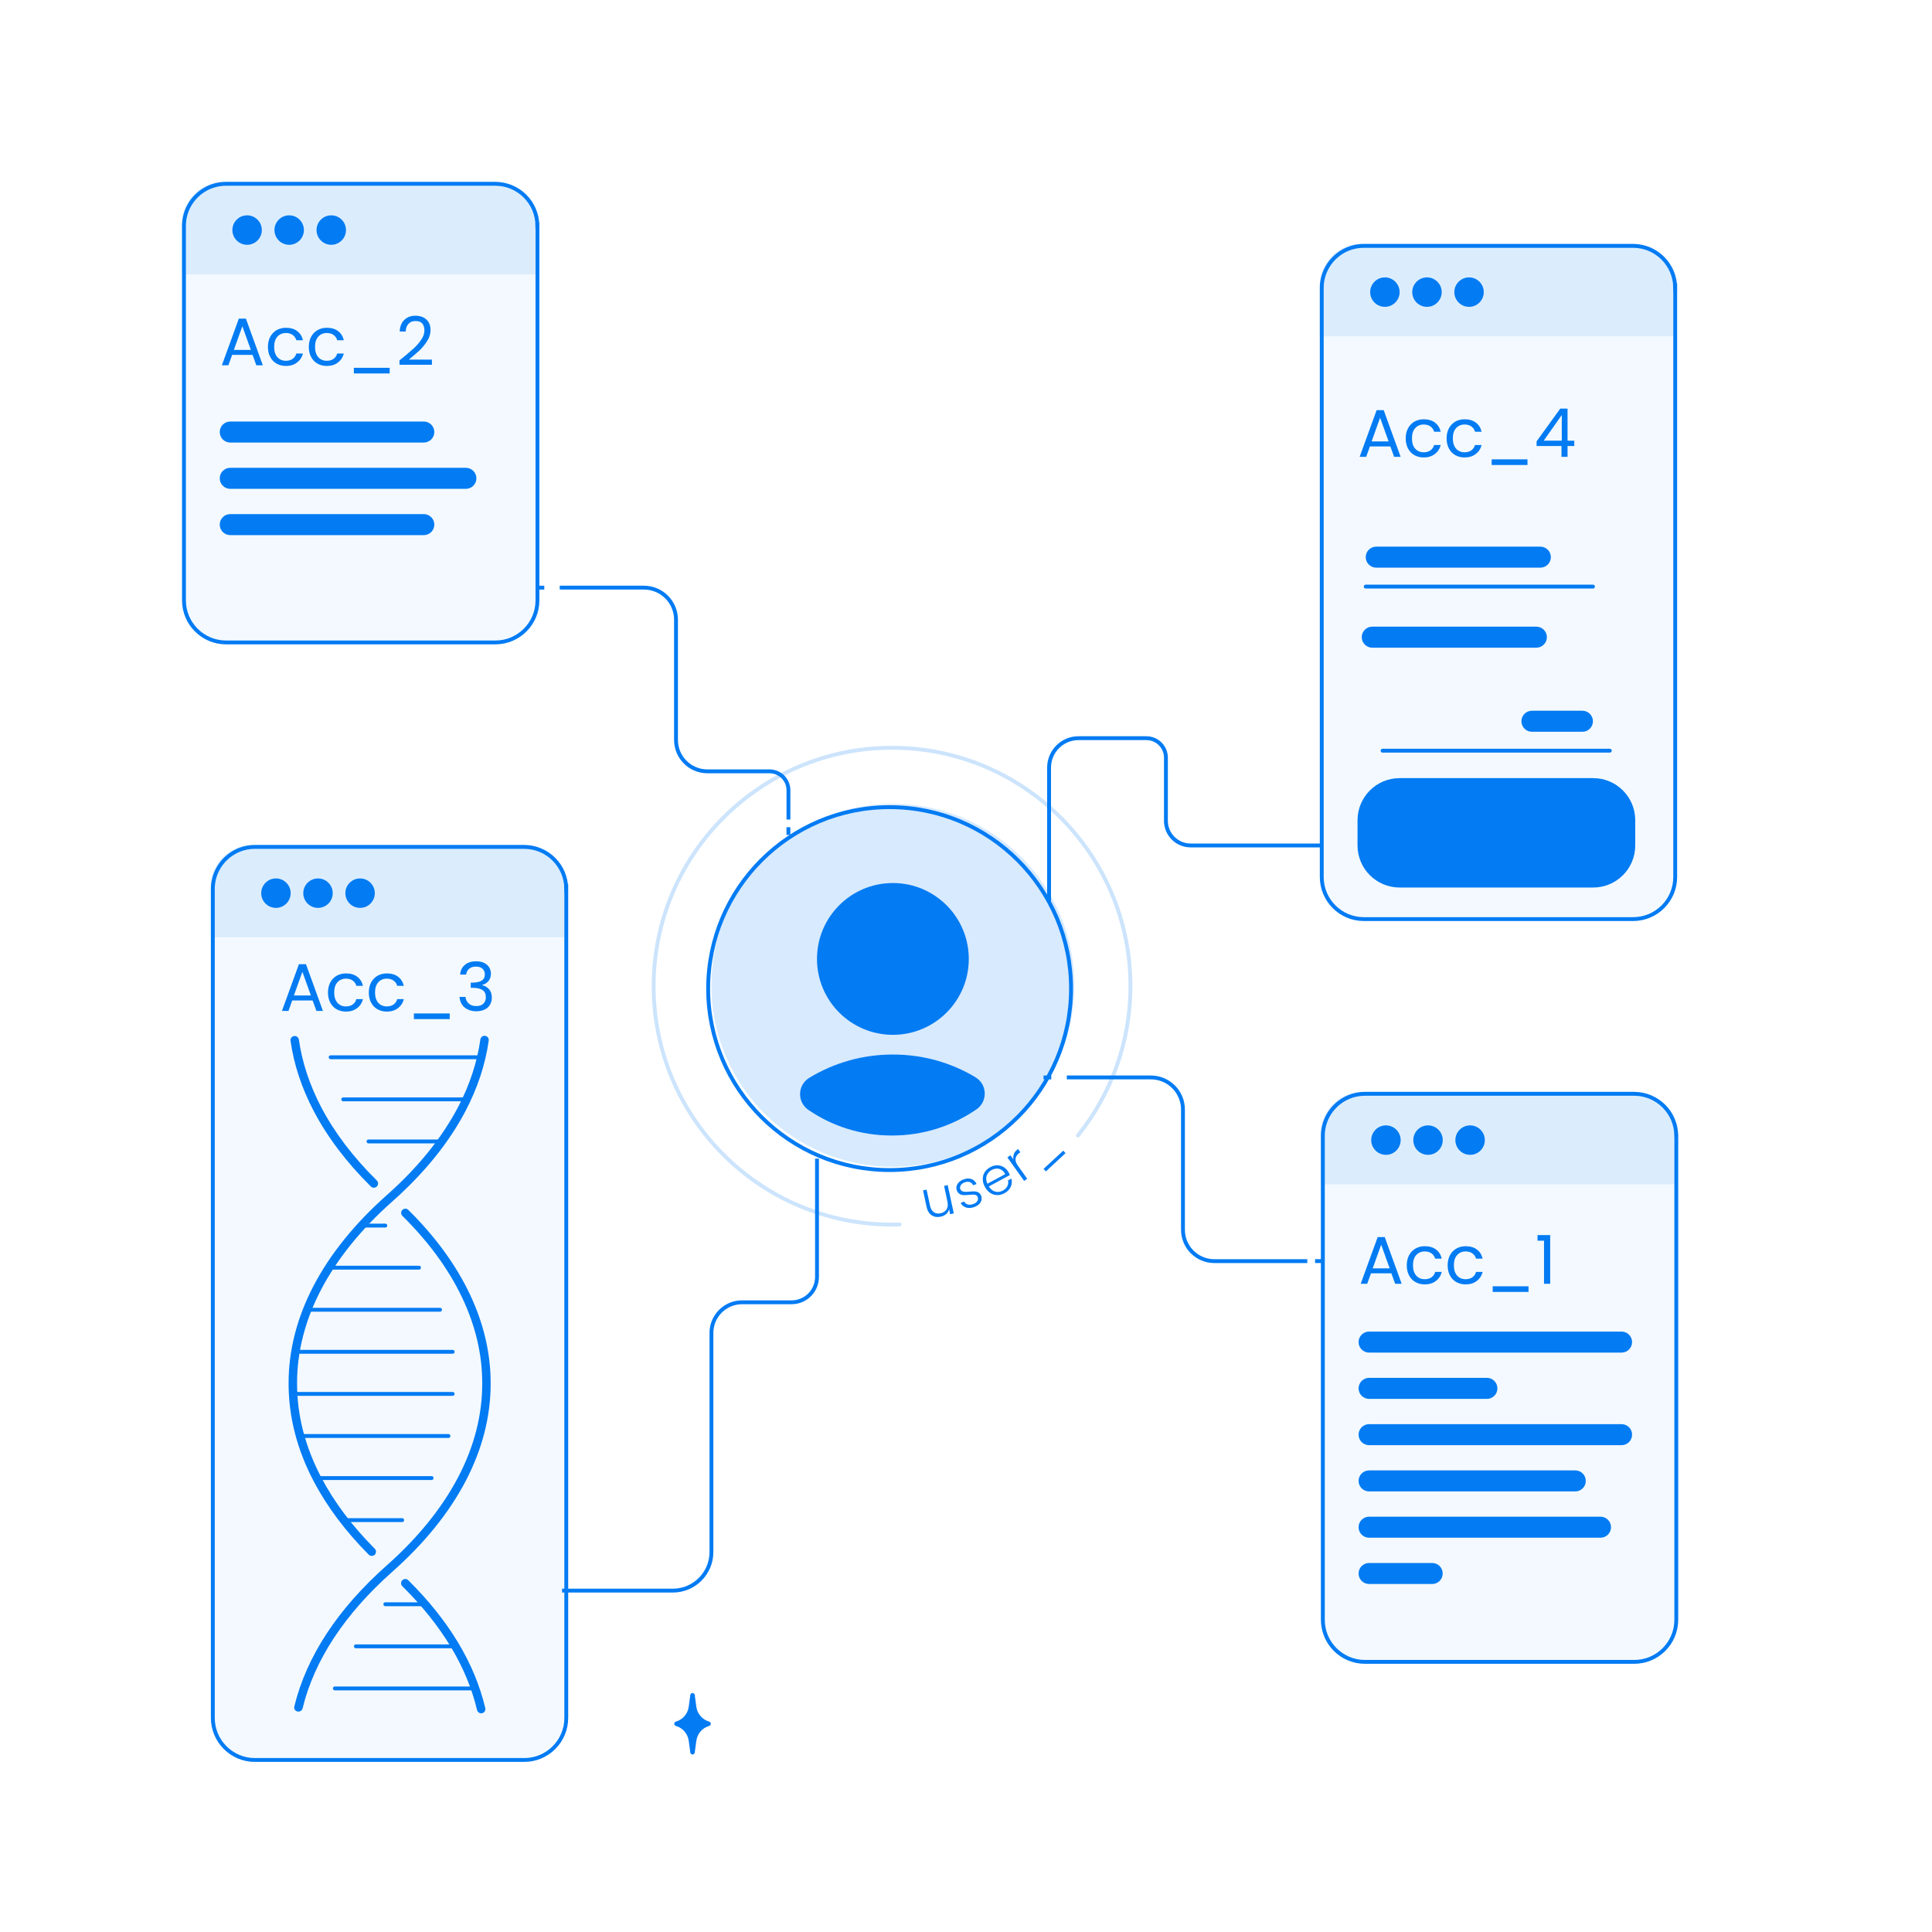 <svg width="500" height="500" viewBox="0 0 500 500" fill="none" xmlns="http://www.w3.org/2000/svg">
<g opacity="0.05">
<path d="M422.38 282.54H352.69C346.675 282.54 341.8 287.416 341.8 293.43V418.66C341.8 424.674 346.675 429.55 352.69 429.55H422.38C428.394 429.55 433.27 424.674 433.27 418.66V293.43C433.27 287.416 428.394 282.54 422.38 282.54Z" fill="#027BF3"/>
</g>
<path d="M433.82 293.97V419.2C433.82 425.21 428.94 430.09 422.93 430.09H353.24C347.23 430.09 342.35 425.21 342.35 419.2V293.89C342.37 290.32 344.13 287.15 346.81 285.18C348.61 283.86 350.83 283.08 353.23 283.08H422.92C428.93 283.08 433.81 287.96 433.81 293.97H433.82Z" stroke="#027BF3" stroke-miterlimit="10"/>
<path opacity="0.1" d="M352.69 282.54H422.38C428.39 282.54 433.27 287.42 433.27 293.43V306.5H341.8V293.43C341.8 287.42 346.68 282.54 352.69 282.54Z" fill="#027BF3"/>
<path d="M358.68 298.87C360.784 298.87 362.49 297.164 362.49 295.06C362.49 292.956 360.784 291.25 358.68 291.25C356.576 291.25 354.87 292.956 354.87 295.06C354.87 297.164 356.576 298.87 358.68 298.87Z" fill="#027BF3"/>
<path d="M369.57 298.87C371.674 298.87 373.38 297.164 373.38 295.06C373.38 292.956 371.674 291.25 369.57 291.25C367.466 291.25 365.76 292.956 365.76 295.06C365.76 297.164 367.466 298.87 369.57 298.87Z" fill="#027BF3"/>
<path d="M380.46 298.87C382.565 298.87 384.27 297.164 384.27 295.06C384.27 292.956 382.565 291.25 380.46 291.25C378.356 291.25 376.65 292.956 376.65 295.06C376.65 297.164 378.356 298.87 380.46 298.87Z" fill="#027BF3"/>
<path d="M360.1 329.54H354.81L353.83 332.24H352.15L356.54 320.16H358.37L362.75 332.24H361.07L360.09 329.54H360.1ZM359.65 328.25L357.45 322.12L355.25 328.25H359.65Z" fill="#027BF3"/>
<path d="M364.67 324.85C365.06 324.11 365.62 323.54 366.31 323.13C367.02 322.73 367.81 322.52 368.73 322.52C369.91 322.52 370.88 322.8 371.63 323.37C372.39 323.94 372.89 324.73 373.13 325.74H371.42C371.26 325.16 370.94 324.71 370.47 324.37C370 324.03 369.41 323.87 368.72 323.87C367.82 323.87 367.09 324.19 366.52 324.81C365.96 325.43 365.68 326.31 365.68 327.45C365.68 328.59 365.96 329.49 366.52 330.12C367.08 330.75 367.8 331.06 368.72 331.06C369.42 331.06 369.99 330.9 370.46 330.57C370.93 330.24 371.24 329.78 371.42 329.18H373.13C372.88 330.16 372.37 330.93 371.59 331.52C370.81 332.11 369.87 332.4 368.72 332.4C367.82 332.4 367.01 332.19 366.3 331.79C365.59 331.39 365.05 330.81 364.66 330.07C364.27 329.33 364.07 328.46 364.07 327.46C364.07 326.46 364.27 325.61 364.66 324.87H364.67V324.85Z" fill="#027BF3"/>
<path d="M375.25 324.85C375.64 324.11 376.2 323.54 376.89 323.13C377.6 322.73 378.39 322.52 379.31 322.52C380.49 322.52 381.46 322.8 382.21 323.37C382.97 323.94 383.47 324.73 383.71 325.74H382C381.84 325.16 381.52 324.71 381.05 324.37C380.58 324.03 379.99 323.87 379.3 323.87C378.4 323.87 377.67 324.19 377.1 324.81C376.54 325.43 376.26 326.31 376.26 327.45C376.26 328.59 376.54 329.49 377.1 330.12C377.66 330.75 378.38 331.06 379.3 331.06C380 331.06 380.57 330.9 381.04 330.57C381.51 330.24 381.82 329.78 382 329.18H383.71C383.46 330.16 382.95 330.93 382.17 331.52C381.39 332.11 380.45 332.4 379.3 332.4C378.4 332.4 377.59 332.19 376.88 331.79C376.17 331.39 375.63 330.81 375.24 330.07C374.85 329.33 374.65 328.46 374.65 327.46C374.65 326.46 374.85 325.61 375.24 324.87H375.25V324.85Z" fill="#027BF3"/>
<path d="M395.58 332.89V334.35H386.31V332.89H395.58Z" fill="#027BF3"/>
<path d="M397.91 321.09V319.64H401.19V332.24H399.59V321.09H397.91Z" fill="#027BF3"/>
<path d="M354.32 344.61H419.66C421.16 344.61 422.38 345.83 422.38 347.33C422.38 348.83 421.16 350.05 419.66 350.05H354.32C352.82 350.05 351.6 348.83 351.6 347.33C351.6 345.83 352.82 344.61 354.32 344.61Z" fill="#027BF3"/>
<path d="M354.32 356.59H384.81C386.31 356.59 387.53 357.81 387.53 359.31C387.53 360.81 386.31 362.03 384.81 362.03H354.32C352.82 362.03 351.6 360.81 351.6 359.31C351.6 357.81 352.82 356.59 354.32 356.59Z" fill="#027BF3"/>
<path d="M354.32 368.57H419.66C421.16 368.57 422.38 369.79 422.38 371.29C422.38 372.79 421.16 374.01 419.66 374.01H354.32C352.82 374.01 351.6 372.79 351.6 371.29C351.6 369.79 352.82 368.57 354.32 368.57Z" fill="#027BF3"/>
<path d="M354.32 380.54H407.68C409.18 380.54 410.4 381.76 410.4 383.26C410.4 384.76 409.18 385.98 407.68 385.98H354.32C352.82 385.98 351.6 384.76 351.6 383.26C351.6 381.76 352.82 380.54 354.32 380.54Z" fill="#027BF3"/>
<path d="M354.32 392.52H414.21C415.71 392.52 416.93 393.74 416.93 395.24C416.93 396.74 415.71 397.96 414.21 397.96H354.32C352.82 397.96 351.6 396.74 351.6 395.24C351.6 393.74 352.82 392.52 354.32 392.52Z" fill="#027BF3"/>
<path d="M354.32 404.5H370.65C372.15 404.5 373.37 405.72 373.37 407.22C373.37 408.72 372.15 409.94 370.65 409.94H354.32C352.82 409.94 351.6 408.72 351.6 407.22C351.6 405.72 352.82 404.5 354.32 404.5Z" fill="#027BF3"/>
<g opacity="0.05">
<path d="M127.65 47.02H57.96C51.946 47.02 47.07 51.896 47.07 57.91V154.83C47.07 160.844 51.946 165.72 57.96 165.72H127.65C133.665 165.72 138.54 160.844 138.54 154.83V57.91C138.54 51.896 133.665 47.02 127.65 47.02Z" fill="#027BF3"/>
</g>
<path d="M139.09 58.45V155.37C139.09 161.38 134.21 166.26 128.2 166.26H58.5C52.49 166.26 47.61 161.38 47.61 155.37V58.38C47.63 54.81 49.39 51.64 52.07 49.67C53.87 48.35 56.09 47.57 58.49 47.57H128.18C134.19 47.57 139.07 52.45 139.07 58.46L139.09 58.45Z" stroke="#027BF3" stroke-miterlimit="10"/>
<path opacity="0.1" d="M57.96 47.02H127.65C133.66 47.02 138.54 51.9 138.54 57.91V70.98H47.07V57.91C47.07 51.9 51.95 47.02 57.96 47.02Z" fill="#027BF3"/>
<path d="M63.95 63.35C66.054 63.35 67.76 61.644 67.76 59.54C67.76 57.436 66.054 55.73 63.95 55.73C61.845 55.73 60.14 57.436 60.14 59.54C60.14 61.644 61.845 63.35 63.95 63.35Z" fill="#027BF3"/>
<path d="M74.84 63.35C76.945 63.35 78.65 61.644 78.65 59.54C78.65 57.436 76.945 55.73 74.84 55.73C72.736 55.73 71.03 57.436 71.03 59.54C71.03 61.644 72.736 63.35 74.84 63.35Z" fill="#027BF3"/>
<path d="M85.73 63.35C87.834 63.35 89.54 61.644 89.54 59.54C89.54 57.436 87.834 55.73 85.73 55.73C83.626 55.73 81.92 57.436 81.92 59.54C81.92 61.644 83.626 63.35 85.73 63.35Z" fill="#027BF3"/>
<path d="M65.37 91.84H60.08L59.1 94.54H57.42L61.81 82.46H63.64L68.02 94.54H66.34L65.36 91.84H65.37ZM64.92 90.56L62.72 84.43L60.52 90.56H64.92Z" fill="#027BF3"/>
<path d="M69.94 87.16C70.33 86.42 70.89 85.85 71.58 85.44C72.29 85.04 73.08 84.83 74 84.83C75.18 84.83 76.15 85.11 76.9 85.68C77.66 86.25 78.16 87.04 78.4 88.05H76.69C76.53 87.47 76.21 87.02 75.74 86.68C75.27 86.34 74.68 86.18 73.99 86.18C73.09 86.18 72.36 86.5 71.79 87.12C71.23 87.74 70.95 88.62 70.95 89.76C70.95 90.9 71.23 91.8 71.79 92.43C72.35 93.06 73.07 93.37 73.99 93.37C74.69 93.37 75.26 93.21 75.73 92.88C76.2 92.55 76.51 92.09 76.69 91.49H78.4C78.15 92.47 77.64 93.24 76.86 93.83C76.08 94.42 75.14 94.71 73.99 94.71C73.09 94.71 72.28 94.5 71.57 94.1C70.86 93.7 70.32 93.12 69.93 92.38C69.54 91.64 69.34 90.77 69.34 89.77C69.34 88.77 69.54 87.92 69.93 87.18H69.94V87.16Z" fill="#027BF3"/>
<path d="M80.52 87.16C80.91 86.42 81.47 85.85 82.16 85.44C82.87 85.04 83.66 84.83 84.58 84.83C85.76 84.83 86.73 85.11 87.48 85.68C88.24 86.25 88.74 87.04 88.98 88.05H87.27C87.11 87.47 86.79 87.02 86.32 86.68C85.85 86.34 85.26 86.18 84.57 86.18C83.67 86.18 82.94 86.5 82.37 87.12C81.81 87.74 81.53 88.62 81.53 89.76C81.53 90.9 81.81 91.8 82.37 92.43C82.93 93.06 83.65 93.37 84.57 93.37C85.27 93.37 85.84 93.21 86.31 92.88C86.78 92.55 87.09 92.09 87.27 91.49H88.98C88.73 92.47 88.22 93.24 87.44 93.83C86.66 94.42 85.72 94.71 84.57 94.71C83.67 94.71 82.86 94.5 82.15 94.1C81.44 93.7 80.9 93.12 80.51 92.38C80.12 91.64 79.92 90.77 79.92 89.77C79.92 88.77 80.12 87.92 80.51 87.18H80.52V87.16Z" fill="#027BF3"/>
<path d="M100.85 95.19V96.65H91.58V95.19H100.85Z" fill="#027BF3"/>
<path d="M106.87 90.35C107.71 89.59 108.42 88.79 108.98 87.97C109.56 87.14 109.84 86.33 109.84 85.52C109.84 84.77 109.65 84.17 109.3 83.73C108.93 83.29 108.34 83.08 107.54 83.08C106.74 83.08 106.14 83.33 105.7 83.82C105.26 84.31 105.02 84.97 104.99 85.8H103.45C103.49 84.5 103.9 83.49 104.64 82.78C105.38 82.07 106.34 81.71 107.51 81.71C108.68 81.71 109.66 82.04 110.36 82.7C111.07 83.36 111.42 84.28 111.42 85.43C111.42 86.4 111.14 87.34 110.56 88.24C109.98 89.15 109.33 89.95 108.6 90.65C107.87 91.34 106.93 92.14 105.79 93.07H111.78V94.4H103.39V93.27C104.86 92.08 106.03 91.11 106.85 90.35H106.86H106.87Z" fill="#027BF3"/>
<path d="M59.59 109.09H109.68C111.18 109.09 112.4 110.31 112.4 111.81C112.4 113.31 111.18 114.53 109.68 114.53H59.59C58.09 114.53 56.87 113.31 56.87 111.81C56.87 110.31 58.09 109.09 59.59 109.09Z" fill="#027BF3"/>
<path d="M59.59 121.07H120.57C122.07 121.07 123.29 122.29 123.29 123.79C123.29 125.29 122.07 126.51 120.57 126.51H59.59C58.09 126.51 56.87 125.29 56.87 123.79C56.87 122.29 58.09 121.07 59.59 121.07Z" fill="#027BF3"/>
<path d="M59.59 133.05H109.68C111.18 133.05 112.4 134.27 112.4 135.77C112.4 137.27 111.18 138.49 109.68 138.49H59.59C58.09 138.49 56.87 137.27 56.87 135.77C56.87 134.27 58.09 133.05 59.59 133.05Z" fill="#027BF3"/>
<g opacity="0.05">
<path d="M422.11 63.08H352.42C346.406 63.08 341.53 67.956 341.53 73.97V226.43C341.53 232.444 346.406 237.32 352.42 237.32H422.11C428.125 237.32 433 232.444 433 226.43V73.97C433 67.956 428.125 63.08 422.11 63.08Z" fill="#027BF3"/>
</g>
<path d="M433.54 74.51V226.97C433.54 232.98 428.66 237.86 422.65 237.86H352.96C346.95 237.86 342.07 232.98 342.07 226.97V74.44C342.09 70.87 343.85 67.7 346.53 65.73C348.33 64.41 350.55 63.63 352.95 63.63H422.64C428.65 63.63 433.53 68.51 433.53 74.52L433.54 74.51Z" stroke="#027BF3" stroke-miterlimit="10"/>
<path opacity="0.1" d="M352.42 63.08H422.11C428.12 63.08 433 67.96 433 73.97V87.04H341.53V73.97C341.53 67.96 346.41 63.08 352.42 63.08Z" fill="#027BF3"/>
<path d="M358.41 79.41C360.514 79.41 362.22 77.704 362.22 75.6C362.22 73.496 360.514 71.79 358.41 71.79C356.305 71.79 354.6 73.496 354.6 75.6C354.6 77.704 356.305 79.41 358.41 79.41Z" fill="#027BF3"/>
<path d="M369.3 79.41C371.404 79.41 373.11 77.704 373.11 75.6C373.11 73.496 371.404 71.79 369.3 71.79C367.196 71.79 365.49 73.496 365.49 75.6C365.49 77.704 367.196 79.41 369.3 79.41Z" fill="#027BF3"/>
<path d="M380.19 79.41C382.294 79.41 384 77.704 384 75.6C384 73.496 382.294 71.79 380.19 71.79C378.086 71.79 376.38 73.496 376.38 75.6C376.38 77.704 378.086 79.41 380.19 79.41Z" fill="#027BF3"/>
<path d="M359.83 115.53H354.54L353.56 118.23H351.88L356.27 106.15H358.1L362.48 118.23H360.8L359.82 115.53H359.83ZM359.37 114.24L357.17 108.11L354.97 114.24H359.37Z" fill="#027BF3"/>
<path d="M364.4 110.84C364.79 110.1 365.35 109.53 366.04 109.12C366.75 108.72 367.54 108.51 368.46 108.51C369.64 108.51 370.61 108.79 371.36 109.36C372.12 109.93 372.62 110.72 372.86 111.73H371.15C370.99 111.15 370.67 110.7 370.2 110.36C369.73 110.02 369.14 109.86 368.45 109.86C367.55 109.86 366.82 110.18 366.25 110.8C365.69 111.42 365.41 112.3 365.41 113.44C365.41 114.58 365.69 115.48 366.25 116.11C366.81 116.74 367.53 117.05 368.45 117.05C369.15 117.05 369.72 116.89 370.19 116.56C370.66 116.23 370.97 115.77 371.15 115.17H372.86C372.61 116.15 372.1 116.92 371.32 117.51C370.54 118.1 369.6 118.39 368.45 118.39C367.55 118.39 366.74 118.18 366.03 117.78C365.32 117.38 364.78 116.8 364.39 116.06C364 115.32 363.8 114.45 363.8 113.45C363.8 112.45 364 111.6 364.39 110.86H364.4V110.84Z" fill="#027BF3"/>
<path d="M374.98 110.84C375.37 110.1 375.93 109.53 376.62 109.12C377.33 108.72 378.12 108.51 379.04 108.51C380.22 108.51 381.19 108.79 381.94 109.36C382.7 109.93 383.2 110.72 383.44 111.73H381.73C381.57 111.15 381.25 110.7 380.78 110.36C380.31 110.02 379.72 109.86 379.03 109.86C378.13 109.86 377.4 110.18 376.83 110.8C376.27 111.42 375.99 112.3 375.99 113.44C375.99 114.58 376.27 115.48 376.83 116.11C377.39 116.74 378.11 117.05 379.03 117.05C379.73 117.05 380.3 116.89 380.77 116.56C381.24 116.23 381.55 115.77 381.73 115.17H383.44C383.19 116.15 382.68 116.92 381.9 117.51C381.12 118.1 380.18 118.39 379.03 118.39C378.13 118.39 377.32 118.18 376.61 117.78C375.9 117.38 375.36 116.8 374.97 116.06C374.58 115.32 374.38 114.45 374.38 113.45C374.38 112.45 374.58 111.6 374.97 110.86H374.98V110.84Z" fill="#027BF3"/>
<path d="M395.31 118.88V120.34H386.04V118.88H395.31Z" fill="#027BF3"/>
<path d="M397.67 115.42V114.22L403.79 105.75H405.68V114.05H407.42V115.42H405.68V118.23H404.11V115.42H397.66H397.67ZM404.19 107.4L399.51 114.04H404.19V107.4Z" fill="#027BF3"/>
<path d="M412.31 201.38H362.22C356.206 201.38 351.33 206.256 351.33 212.27V218.8C351.33 224.814 356.206 229.69 362.22 229.69H412.31C418.324 229.69 423.2 224.814 423.2 218.8V212.27C423.2 206.256 418.324 201.38 412.31 201.38Z" fill="#027BF3"/>
<path d="M353.45 151.81H412.26" stroke="#027BF3" stroke-miterlimit="10" stroke-linecap="round"/>
<path d="M357.81 194.28H416.61" stroke="#027BF3" stroke-miterlimit="10" stroke-linecap="round"/>
<path d="M398.64 146.91H356.17C354.67 146.91 353.45 145.69 353.45 144.19C353.45 142.69 354.67 141.47 356.17 141.47H398.64C400.14 141.47 401.36 142.69 401.36 144.19C401.36 145.69 400.14 146.91 398.64 146.91Z" fill="#027BF3"/>
<path d="M397.61 167.62H355.14C353.64 167.62 352.42 166.4 352.42 164.9C352.42 163.4 353.64 162.18 355.14 162.18H397.61C399.11 162.18 400.33 163.4 400.33 164.9C400.33 166.4 399.11 167.62 397.61 167.62Z" fill="#027BF3"/>
<path d="M366.57 212.27H407.95C409.75 212.27 411.22 213.73 411.22 215.54C411.22 217.34 409.76 218.81 407.95 218.81H366.57C364.77 218.81 363.3 217.35 363.3 215.54C363.3 213.74 364.76 212.27 366.57 212.27Z" fill="#027BF3"/>
<path d="M409.53 189.38H396.46C394.96 189.38 393.74 188.16 393.74 186.66C393.74 185.16 394.96 183.94 396.46 183.94H409.53C411.03 183.94 412.25 185.16 412.25 186.66C412.25 188.16 411.03 189.38 409.53 189.38Z" fill="#027BF3"/>
<g opacity="0.05">
<path d="M135.11 218.63H65.42C59.406 218.63 54.53 223.506 54.53 229.52V444.05C54.53 450.064 59.406 454.94 65.42 454.94H135.11C141.125 454.94 146 450.064 146 444.05V229.52C146 223.506 141.125 218.63 135.11 218.63Z" fill="#027BF3"/>
</g>
<path d="M146.55 230.06V444.59C146.55 450.6 141.67 455.48 135.66 455.48H65.97C59.96 455.48 55.08 450.6 55.08 444.59V229.99C55.1 226.42 56.86 223.25 59.54 221.28C61.34 219.96 63.56 219.18 65.96 219.18H135.65C141.66 219.18 146.54 224.06 146.54 230.07L146.55 230.06Z" stroke="#027BF3" stroke-miterlimit="10"/>
<path opacity="0.1" d="M65.42 218.63H135.11C141.12 218.63 146 223.51 146 229.52V242.59H54.53V229.52C54.53 223.51 59.41 218.63 65.42 218.63Z" fill="#027BF3"/>
<path d="M71.41 234.96C73.514 234.96 75.22 233.254 75.22 231.15C75.22 229.046 73.514 227.34 71.41 227.34C69.305 227.34 67.6 229.046 67.6 231.15C67.6 233.254 69.305 234.96 71.41 234.96Z" fill="#027BF3"/>
<path d="M82.3 234.96C84.404 234.96 86.11 233.254 86.11 231.15C86.11 229.046 84.404 227.34 82.3 227.34C80.196 227.34 78.49 229.046 78.49 231.15C78.49 233.254 80.196 234.96 82.3 234.96Z" fill="#027BF3"/>
<path d="M93.19 234.96C95.294 234.96 97 233.254 97 231.15C97 229.046 95.294 227.34 93.19 227.34C91.086 227.34 89.38 229.046 89.38 231.15C89.38 233.254 91.086 234.96 93.19 234.96Z" fill="#027BF3"/>
<path d="M96.74 307.38C96.47 307.38 96.18 307.27 95.98 307.06C89.71 300.86 84.73 294.29 81.18 287.51C78.08 281.59 76.05 275.48 75.19 269.36C75.1 268.76 75.52 268.22 76.12 268.13C76.72 268.04 77.26 268.46 77.35 269.06C78.19 274.93 80.13 280.8 83.11 286.51C86.55 293.08 91.4 299.48 97.52 305.51C97.94 305.93 97.96 306.62 97.52 307.05C97.3 307.27 97.03 307.38 96.75 307.38H96.74Z" fill="#027BF3"/>
<path d="M77.22 442.96C77.13 442.96 77.05 442.96 76.96 442.93C76.37 442.79 76.02 442.2 76.17 441.61C79.34 428.67 87.39 416.39 100.11 405.11C108.17 397.97 114.36 390.3 118.55 382.33C122.7 374.42 124.8 366.28 124.8 358.11V357.89C124.8 342.97 117.66 328.02 104.14 314.67C103.72 314.25 103.7 313.56 104.14 313.13C104.56 312.71 105.25 312.69 105.68 313.13C119.62 326.91 126.98 342.38 126.98 357.9V358.12C126.98 366.64 124.79 375.13 120.49 383.34C116.19 391.54 109.82 399.41 101.57 406.73C89.19 417.72 81.36 429.63 78.31 442.12C78.19 442.62 77.74 442.95 77.25 442.95H77.23L77.22 442.96Z" fill="#027BF3"/>
<path d="M96.2 402.66C95.92 402.66 95.64 402.55 95.43 402.34C89.42 396.31 84.63 389.91 81.18 383.35C76.87 375.13 74.69 366.65 74.69 358.13V357.91C74.69 340.87 83.48 324.05 100.11 309.29C108.17 302.15 114.36 294.48 118.55 286.51C121.56 280.78 123.49 274.89 124.32 269C124.41 268.4 124.95 267.99 125.55 268.07C126.15 268.16 126.56 268.7 126.48 269.3C125.62 275.44 123.59 281.57 120.48 287.52C116.18 295.72 109.81 303.59 101.56 310.91C85.41 325.24 76.88 341.5 76.88 357.9V358.12C76.88 366.29 78.98 374.43 83.13 382.34C86.47 388.72 91.13 394.93 96.99 400.81C97.41 401.23 97.41 401.92 96.99 402.35C96.78 402.56 96.5 402.67 96.22 402.67H96.21L96.2 402.66Z" fill="#027BF3"/>
<path d="M124.52 443.4C124.03 443.4 123.58 443.06 123.46 442.56C120.82 431.37 114.31 420.58 104.12 410.51C103.7 410.09 103.68 409.4 104.12 408.97C104.54 408.55 105.23 408.53 105.66 408.97C116.15 419.34 122.85 430.48 125.59 442.06C125.73 442.65 125.36 443.24 124.78 443.37C124.69 443.39 124.62 443.4 124.53 443.4H124.52Z" fill="#027BF3"/>
<path d="M124.54 273.62H85.57" stroke="#027BF3" stroke-miterlimit="10" stroke-linecap="round"/>
<path d="M120.72 284.51H88.83" stroke="#027BF3" stroke-miterlimit="10" stroke-linecap="round"/>
<path d="M114.27 295.4H95.37" stroke="#027BF3" stroke-miterlimit="10" stroke-linecap="round"/>
<path d="M99.72 317.18H93.58" stroke="#027BF3" stroke-miterlimit="10" stroke-linecap="round"/>
<path d="M108.44 328.07H85.12" stroke="#027BF3" stroke-miterlimit="10" stroke-linecap="round"/>
<path d="M113.88 338.96H79.481" stroke="#027BF3" stroke-miterlimit="10" stroke-linecap="round"/>
<path d="M117.15 349.85H76.44" stroke="#027BF3" stroke-miterlimit="10" stroke-linecap="round"/>
<path d="M117.15 360.74H75.84" stroke="#027BF3" stroke-miterlimit="10" stroke-linecap="round"/>
<path d="M116.06 371.63H77.65" stroke="#027BF3" stroke-miterlimit="10" stroke-linecap="round"/>
<path d="M111.7 382.52H81.97" stroke="#027BF3" stroke-miterlimit="10" stroke-linecap="round"/>
<path d="M104.08 393.41H88.981" stroke="#027BF3" stroke-miterlimit="10" stroke-linecap="round"/>
<path d="M109.98 415.18H99.72" stroke="#027BF3" stroke-miterlimit="10" stroke-linecap="round"/>
<path d="M117.86 426.07H92.1" stroke="#027BF3" stroke-miterlimit="10" stroke-linecap="round"/>
<path d="M122.95 436.96H86.66" stroke="#027BF3" stroke-miterlimit="10" stroke-linecap="round"/>
<path d="M80.92 258.92H75.63L74.65 261.62H72.97L77.36 249.54H79.19L83.57 261.62H81.89L80.91 258.92H80.92ZM80.46 257.63L78.26 251.5L76.06 257.63H80.46Z" fill="#027BF3"/>
<path d="M85.48 254.25C85.87 253.51 86.43 252.94 87.12 252.53C87.83 252.13 88.62 251.92 89.54 251.92C90.72 251.92 91.69 252.2 92.44 252.77C93.2 253.34 93.7 254.13 93.94 255.14H92.23C92.07 254.56 91.75 254.11 91.28 253.77C90.81 253.43 90.22 253.27 89.53 253.27C88.63 253.27 87.9 253.59 87.33 254.21C86.77 254.83 86.49 255.71 86.49 256.85C86.49 257.99 86.77 258.89 87.33 259.52C87.89 260.15 88.61 260.46 89.53 260.46C90.23 260.46 90.8 260.3 91.27 259.97C91.74 259.64 92.05 259.18 92.23 258.58H93.94C93.69 259.56 93.18 260.33 92.4 260.92C91.62 261.51 90.68 261.8 89.53 261.8C88.63 261.8 87.82 261.59 87.11 261.19C86.4 260.79 85.86 260.21 85.47 259.47C85.08 258.73 84.88 257.86 84.88 256.86C84.88 255.86 85.08 255.01 85.47 254.27H85.48V254.25Z" fill="#027BF3"/>
<path d="M96.05 254.25C96.44 253.51 97 252.94 97.69 252.53C98.4 252.13 99.19 251.92 100.11 251.92C101.29 251.92 102.26 252.2 103.01 252.77C103.77 253.34 104.27 254.13 104.51 255.14H102.8C102.64 254.56 102.32 254.11 101.85 253.77C101.38 253.43 100.79 253.27 100.1 253.27C99.2 253.27 98.47 253.59 97.9 254.21C97.34 254.83 97.06 255.71 97.06 256.85C97.06 257.99 97.34 258.89 97.9 259.52C98.46 260.15 99.18 260.46 100.1 260.46C100.8 260.46 101.37 260.3 101.84 259.97C102.31 259.64 102.62 259.18 102.8 258.58H104.51C104.26 259.56 103.75 260.33 102.97 260.92C102.19 261.51 101.25 261.8 100.1 261.8C99.2 261.8 98.39 261.59 97.68 261.19C96.97 260.79 96.43 260.21 96.04 259.47C95.65 258.73 95.45 257.86 95.45 256.86C95.45 255.86 95.65 255.01 96.04 254.27H96.05V254.25Z" fill="#027BF3"/>
<path d="M116.39 262.28V263.74H107.12V262.28H116.39Z" fill="#027BF3"/>
<path d="M120.34 249.68C121.08 249.08 122.05 248.78 123.24 248.78C124.03 248.78 124.71 248.92 125.29 249.2C125.87 249.48 126.3 249.88 126.6 250.35C126.89 250.84 127.05 251.38 127.05 252.01C127.05 252.73 126.84 253.35 126.43 253.87C126.02 254.39 125.48 254.73 124.82 254.88V254.97C125.57 255.16 126.17 255.53 126.62 256.07C127.07 256.61 127.28 257.33 127.28 258.22C127.28 258.88 127.13 259.47 126.82 260.01C126.51 260.55 126.07 260.96 125.46 261.25C124.86 261.55 124.13 261.71 123.28 261.71C122.05 261.71 121.04 261.38 120.25 260.74C119.46 260.1 119.02 259.18 118.92 258H120.46C120.54 258.7 120.83 259.26 121.31 259.71C121.8 260.16 122.45 260.37 123.26 260.37C124.07 260.37 124.69 260.16 125.11 259.74C125.53 259.32 125.74 258.77 125.74 258.1C125.74 257.23 125.45 256.6 124.87 256.22C124.29 255.84 123.41 255.64 122.23 255.64H121.83V254.31H122.24C123.31 254.3 124.11 254.12 124.66 253.78C125.2 253.44 125.48 252.91 125.48 252.19C125.48 251.57 125.28 251.08 124.88 250.71C124.48 250.34 123.91 250.15 123.16 250.15C122.41 250.15 121.86 250.34 121.42 250.71C120.98 251.08 120.71 251.58 120.64 252.21H119.09C119.17 251.14 119.58 250.3 120.33 249.71H120.35L120.34 249.68Z" fill="#027BF3"/>
<path d="M183.53 445.55C184.09 445.71 184.09 446.51 183.53 446.67C181.75 447.18 180.46 448.68 180.21 450.51L179.8 453.55C179.71 454.23 178.74 454.23 178.65 453.55L178.24 450.51C177.99 448.68 176.69 447.18 174.92 446.67C174.36 446.51 174.36 445.71 174.92 445.55C176.7 445.04 177.99 443.54 178.24 441.71L178.65 438.67C178.74 437.99 179.71 437.99 179.8 438.67L180.21 441.71C180.46 443.54 181.76 445.04 183.53 445.55Z" fill="#027BF3"/>
<path opacity="0.16" d="M231.08 301.96C257.015 301.96 278.04 280.935 278.04 255C278.04 229.065 257.015 208.04 231.08 208.04C205.145 208.04 184.12 229.065 184.12 255C184.12 280.935 205.145 301.96 231.08 301.96Z" fill="#027BF3"/>
<path d="M245.27 306.74L246.84 314.03L245.9 314.23L245.63 312.95C245.51 313.45 245.25 313.87 244.86 314.2C244.47 314.54 243.99 314.76 243.44 314.88C242.57 315.07 241.8 314.95 241.13 314.52C240.46 314.09 240.02 313.38 239.8 312.35L238.88 308.08L239.8 307.88L240.69 312.03C240.86 312.82 241.19 313.38 241.68 313.72C242.16 314.06 242.76 314.15 243.44 313.99C244.14 313.84 244.65 313.49 244.98 312.97C245.31 312.45 245.37 311.74 245.18 310.87L244.33 306.91L245.27 306.71V306.74Z" fill="#027BF3"/>
<path d="M250.04 312.5C249.39 312.31 248.91 311.92 248.62 311.3L249.54 310.96C249.73 311.34 250.04 311.59 250.45 311.71C250.88 311.83 251.36 311.8 251.92 311.59C252.42 311.4 252.74 311.15 252.94 310.82C253.13 310.48 253.16 310.15 253.04 309.81C252.95 309.57 252.8 309.4 252.6 309.31C252.4 309.21 252.16 309.16 251.88 309.16C251.6 309.16 251.27 309.18 250.82 309.23C250.26 309.28 249.78 309.3 249.4 309.3C249.02 309.3 248.67 309.18 248.34 308.99C248.01 308.8 247.78 308.49 247.61 308.03C247.49 307.69 247.47 307.33 247.56 306.97C247.66 306.61 247.87 306.27 248.17 305.96C248.48 305.65 248.89 305.41 249.37 305.23C250.12 304.96 250.8 304.92 251.4 305.13C252 305.34 252.44 305.78 252.73 306.43L251.84 306.75C251.67 306.36 251.38 306.08 250.99 305.93C250.6 305.79 250.15 305.81 249.64 306C249.2 306.17 248.85 306.41 248.65 306.73C248.45 307.05 248.41 307.36 248.51 307.69C248.61 307.96 248.78 308.15 249.01 308.27C249.24 308.39 249.51 308.44 249.78 308.44C250.07 308.44 250.45 308.44 250.91 308.39C251.47 308.34 251.92 308.32 252.26 308.34C252.6 308.34 252.93 308.44 253.23 308.61C253.53 308.78 253.76 309.07 253.93 309.48C254.07 309.86 254.08 310.23 254 310.61C253.9 310.99 253.71 311.33 253.4 311.62C253.09 311.91 252.7 312.17 252.22 312.35C251.42 312.64 250.7 312.71 250.05 312.52L250.03 312.49L250.04 312.5Z" fill="#027BF3"/>
<path d="M261.36 304.1L255.91 307.05C256.2 307.53 256.56 307.89 256.97 308.13C257.38 308.37 257.81 308.47 258.25 308.47C258.69 308.47 259.14 308.33 259.55 308.11C260.1 307.82 260.47 307.43 260.71 306.97C260.93 306.51 261 306.01 260.86 305.5L261.75 305.02C261.94 305.75 261.89 306.45 261.58 307.14C261.27 307.83 260.73 308.39 259.94 308.81C259.33 309.15 258.69 309.31 258.06 309.29C257.43 309.29 256.83 309.09 256.28 308.73C255.73 308.37 255.27 307.86 254.9 307.18C254.53 306.5 254.34 305.83 254.34 305.16C254.34 304.49 254.49 303.9 254.84 303.37C255.19 302.84 255.66 302.4 256.29 302.06C256.92 301.72 257.54 301.56 258.15 301.58C258.76 301.6 259.33 301.77 259.82 302.09C260.31 302.41 260.73 302.86 261.03 303.42C261.18 303.71 261.3 303.93 261.37 304.09L261.35 304.11L261.36 304.1ZM259.19 302.76C258.8 302.52 258.39 302.42 257.93 302.44C257.49 302.44 257.06 302.58 256.63 302.8C256 303.14 255.59 303.64 255.35 304.27C255.13 304.9 255.2 305.6 255.54 306.35L260.15 303.86C259.89 303.36 259.57 303.01 259.18 302.77H259.2L259.19 302.76Z" fill="#027BF3"/>
<path d="M262.4 298.6C262.6 298.14 262.96 297.73 263.48 297.37L264.06 298.19L263.86 298.34C263.3 298.75 262.95 299.21 262.84 299.76C262.72 300.31 262.91 300.94 263.42 301.66L265.84 305.06L265.05 305.62L260.71 299.54L261.5 298.98L262.27 300.06C262.17 299.56 262.22 299.09 262.42 298.63L262.4 298.61V298.6Z" fill="#027BF3"/>
<path d="M275.16 297.78L275.76 298.43L270.67 303.16L270.07 302.51L275.18 297.78H275.16Z" fill="#027BF3"/>
<path d="M231.08 267.81C241.927 267.81 250.72 259.017 250.72 248.17C250.72 237.323 241.927 228.53 231.08 228.53C220.234 228.53 211.44 237.323 211.44 248.17C211.44 259.017 220.234 267.81 231.08 267.81Z" fill="#027BF3"/>
<path d="M252.44 278.8C255.55 280.64 255.67 285.07 252.68 287.12C246.46 291.39 238.95 293.87 230.84 293.87C222.73 293.87 215.4 291.45 209.24 287.26C206.25 285.23 206.35 280.82 209.44 278.94C215.74 275.11 223.15 272.91 231.06 272.91C238.97 272.91 246.17 275.04 252.42 278.78L252.44 278.8Z" fill="#027BF3"/>
<path d="M230.23 302.81C256.165 302.81 277.19 281.785 277.19 255.85C277.19 229.915 256.165 208.89 230.23 208.89C204.294 208.89 183.27 229.915 183.27 255.85C183.27 281.785 204.294 302.81 230.23 302.81Z" stroke="#027BF3" stroke-miterlimit="10"/>
<path opacity="0.2" d="M232.79 316.89C232.16 316.91 231.51 316.92 230.86 316.92C196.79 316.92 169.16 289.29 169.16 255.22C169.16 221.15 196.79 193.52 230.86 193.52C264.93 193.52 292.56 221.15 292.56 255.22C292.56 269.84 287.47 283.28 278.97 293.86" stroke="#027BF3" stroke-miterlimit="10" stroke-linecap="round"/>
<path d="M138.86 152.08H140.86" stroke="#027BF3" stroke-miterlimit="10"/>
<path d="M144.86 152.08H166.65C171.23 152.08 174.95 155.8 174.95 160.38V191.5C174.95 195.98 178.58 199.62 183.07 199.62H199.15C201.86 199.62 204.05 201.81 204.05 204.52V212.09" stroke="#027BF3" stroke-miterlimit="10"/>
<path d="M204.04 214.08V216.08" stroke="#027BF3" stroke-miterlimit="10"/>
<path d="M270.07 278.84H272.07" stroke="#027BF3" stroke-miterlimit="10"/>
<path d="M276.09 278.84H297.85C302.43 278.84 306.15 282.56 306.15 287.14V318.26C306.15 322.74 309.78 326.38 314.27 326.38H338.33" stroke="#027BF3" stroke-miterlimit="10"/>
<path d="M340.34 326.37H342.34" stroke="#027BF3" stroke-miterlimit="10"/>
<path d="M271.5 233.44V198.66C271.5 194.45 274.91 191.04 279.12 191.04H296.69C299.48 191.04 301.74 193.3 301.74 196.09V212.42C301.74 215.94 304.6 218.8 308.12 218.8H342.34" stroke="#027BF3" stroke-miterlimit="10"/>
<path d="M145.46 411.65H174.13C179.65 411.65 184.12 407.18 184.12 401.66V344.95C184.12 340.58 187.67 337.03 192.04 337.03H204.88C208.5 337.03 211.44 334.09 211.44 330.47V299.85" stroke="#027BF3" stroke-miterlimit="10"/>
</svg>
